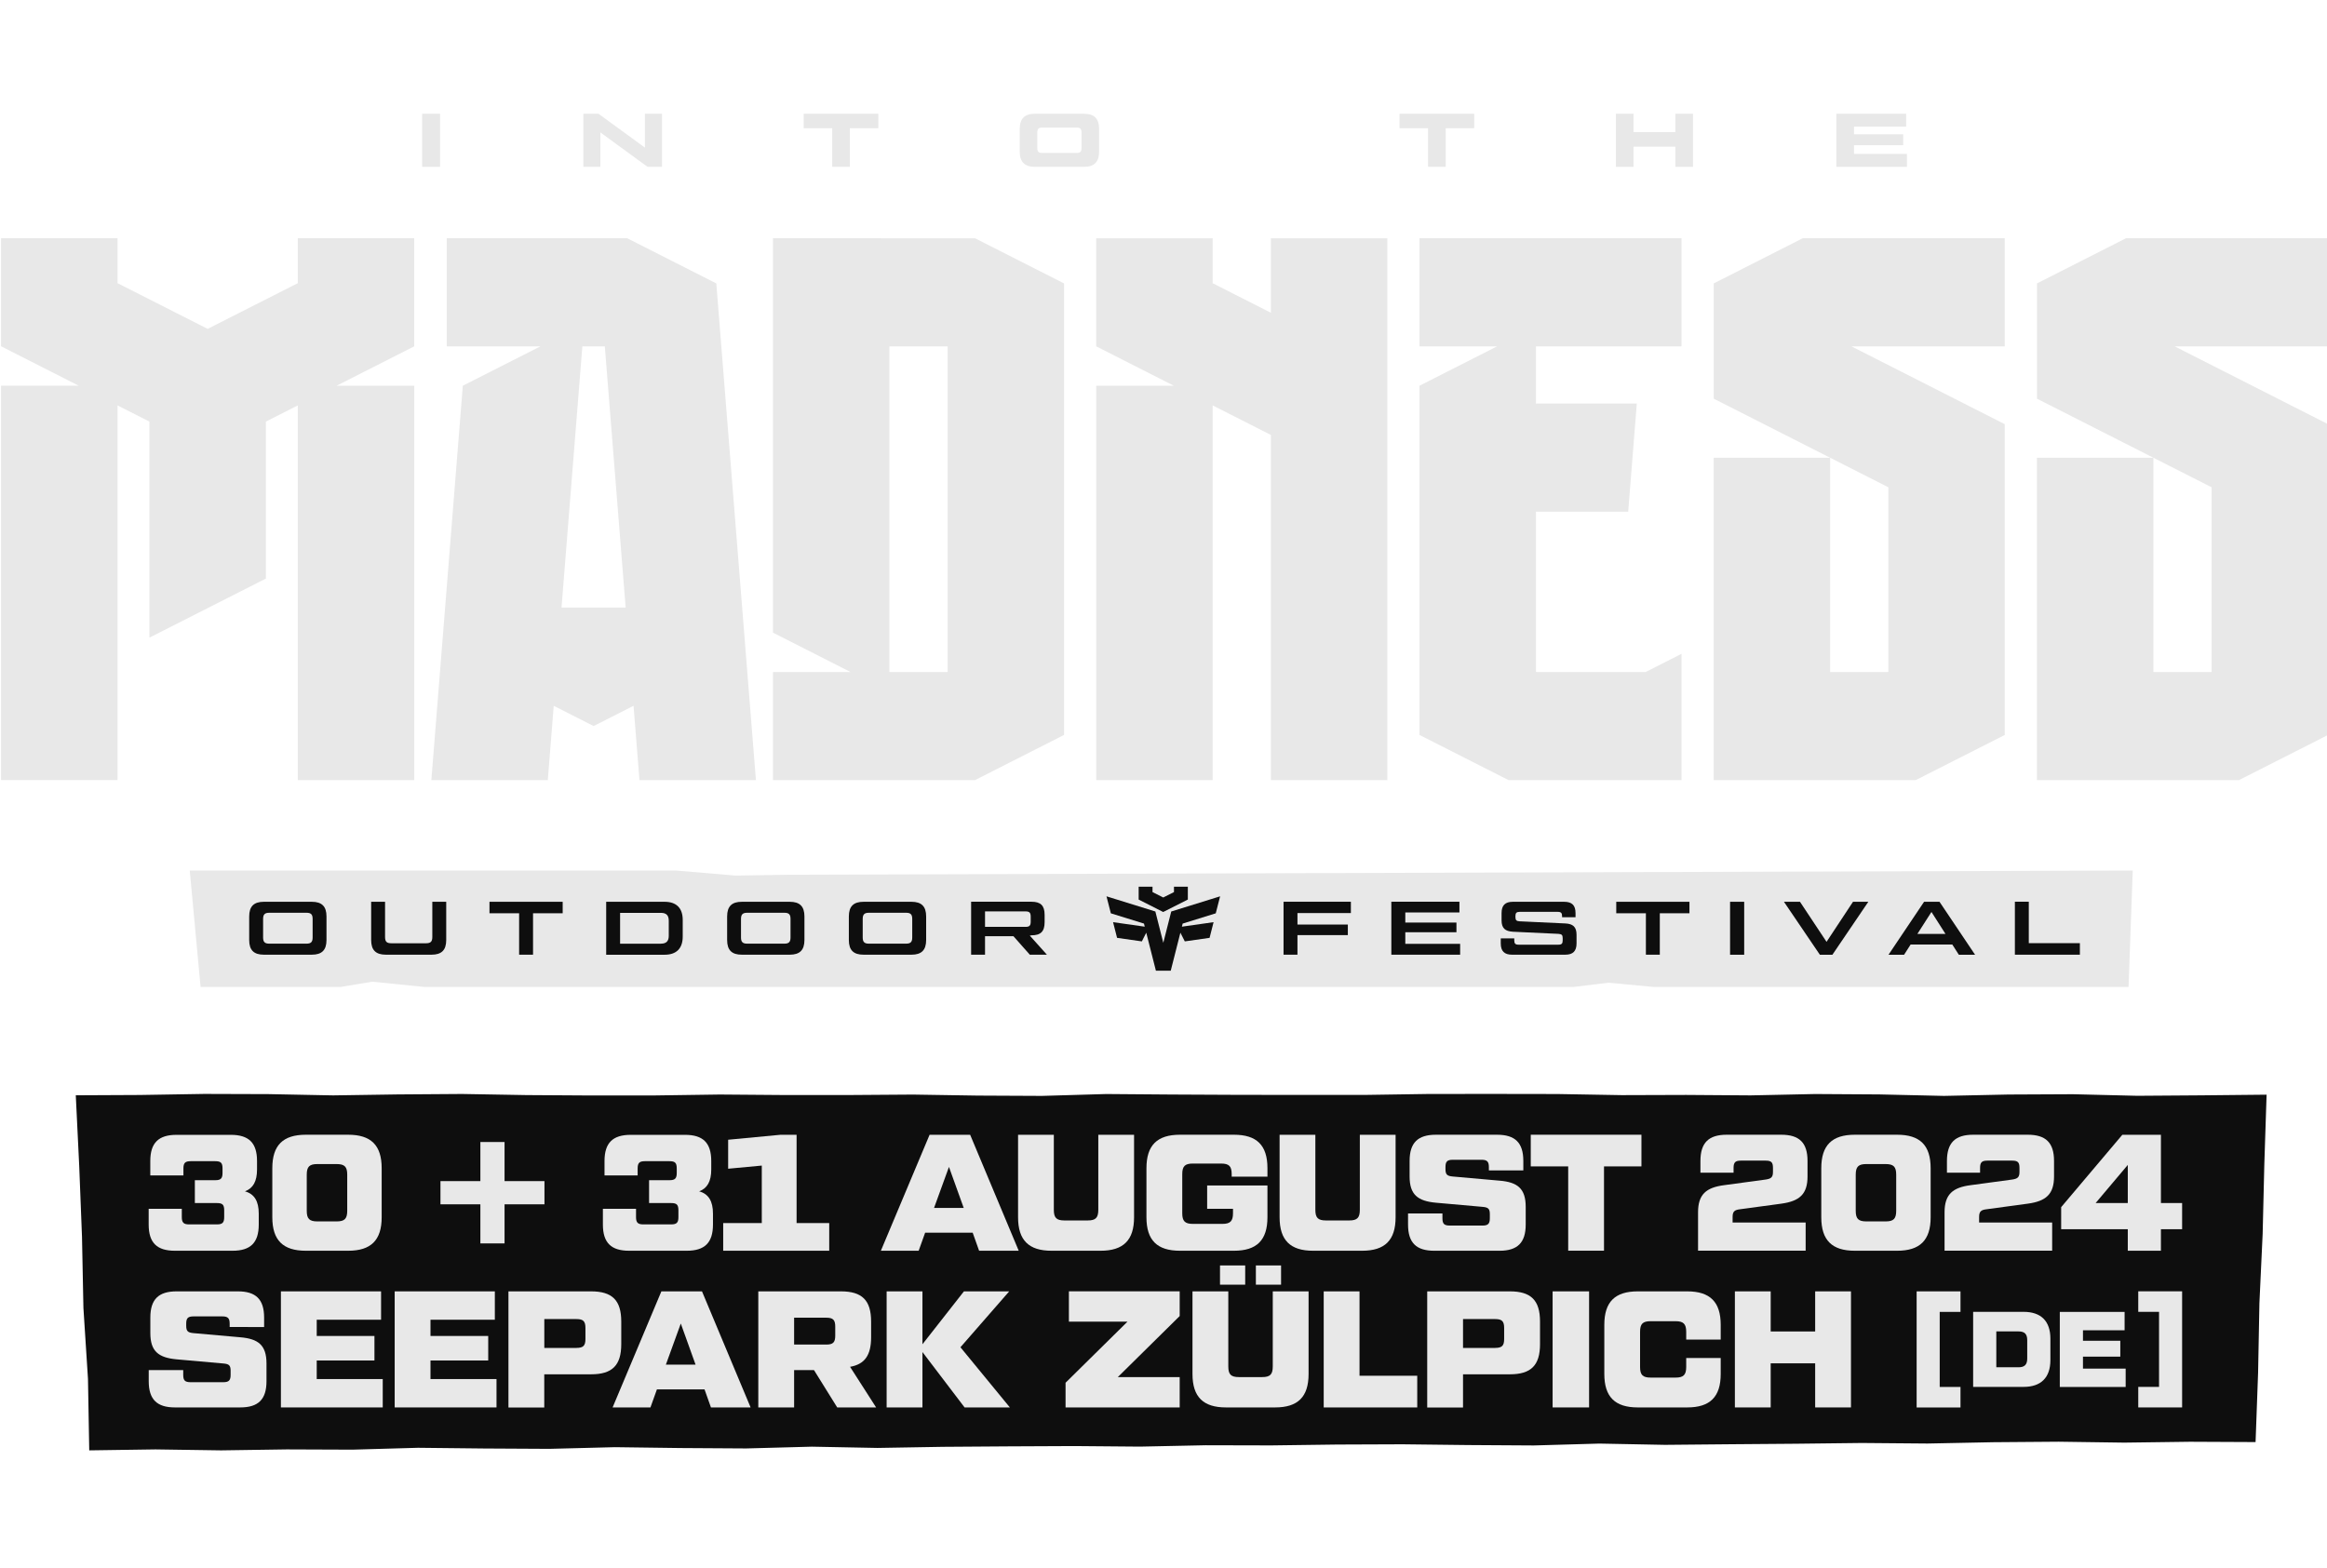 <?xml version="1.0" encoding="utf-8"?>
<!-- Generator: Adobe Illustrator 27.8.1, SVG Export Plug-In . SVG Version: 6.00 Build 0)  -->
<svg version="1.1" id="Ebene_1" xmlns="http://www.w3.org/2000/svg" xmlns:xlink="http://www.w3.org/1999/xlink" x="0px" y="0px"
	 viewBox="0 0 460 310" style="enable-background:new 0 0 460 310;" xml:space="preserve">
<style type="text/css">
	.st0{fill:#E8E8E8;}
	.st1{fill:#0E0E0E;}
</style>
<g>
	<polygon class="st0" points="421.6,172.13 156.06,172.96 145.38,173.13 133.5,172.12 37.51,172.13 39.65,195.15 67.33,195.15 
		73.59,194.11 83.9,195.15 311.06,195.15 317.96,194.31 326.89,195.15 420.77,195.15 	"/>
	<polygon class="st1" points="445.88,285.14 432.9,285.08 419.93,285.25 406.96,285.07 393.99,285.17 381.02,285.43 368.04,285.32 
		355.07,285.47 342.1,285.57 329.13,285.69 316.16,285.44 303.18,285.81 290.21,285.73 277.24,285.58 264.26,285.63 251.29,285.8 
		238.32,285.77 225.35,286.04 212.38,285.93 199.41,285.99 186.43,286.08 173.46,286.3 160.49,286.05 147.51,286.4 134.54,286.32 
		121.56,286.15 108.59,286.48 95.61,286.41 82.64,286.27 69.67,286.64 56.69,286.59 43.71,286.78 30.73,286.59 17.64,286.78 
		17.39,272.64 16.49,258.62 16.21,244.58 15.66,230.54 14.98,216.57 27.65,216.51 40.38,216.3 53.12,216.34 65.85,216.59 
		78.59,216.4 91.33,216.31 104.06,216.53 116.8,216.61 129.54,216.6 142.27,216.42 155.01,216.52 167.75,216.52 180.48,216.43 
		193.22,216.63 205.96,216.69 218.69,216.32 231.43,216.42 244.16,216.48 256.9,216.5 269.63,216.5 282.37,216.31 295.11,216.3 
		307.85,216.32 320.58,216.54 333.33,216.5 346.06,216.59 358.8,216.32 371.54,216.4 384.28,216.69 397.02,216.42 409.76,216.36 
		422.5,216.67 435.25,216.58 448.06,216.45 447.61,230.23 447.28,243.96 446.64,257.67 446.38,271.41 	"/>
	<g>
		<path class="st0" d="M58.87,55.99l-17.82,9.04l-17.82-9.04v-8.89H0.21v21.37l15.34,7.79H0.21v77.98h23.02V80.16l6.31,3.2l0,42.72
			l23.02-11.68l0-31.04l6.31-3.2v74.09h23.02V76.27H66.54l15.34-7.79V47.11H58.87V55.99z M152.8,47.11v77.98l15.34,7.79H152.8v21.37
			h39.94l17.6-8.93V56.04l-17.6-8.93H152.8z M187.33,132.83l-0.09,0.05h-11.42v-64.4h11.42l0.09,0.05V132.83z M123.99,47.11H88.31
			v21.37l18.53,0l-15.35,7.79l-6.22,77.98h23.02l1.17-14.69l7.89,4c0,0,3.24-1.64,7.89-4l1.17,14.69h23.02l-7.83-98.21L123.99,47.11
			z M111,120.14l4.12-51.66h4.44l4.12,51.66H111z M338.77,56.04l0,22.79l34.52,17.52l0,36.48l-0.09,0.05h-11.42V90.52h-23.02v63.73
			h39.94l17.6-8.93l0-61.45l-30.32-15.39h30.32V47.11h-39.94L338.77,56.04z M460.21,47.11h-39.94l-17.6,8.93l0,22.79l34.52,17.52
			l0,36.48l-0.09,0.05h-11.42V90.52h-23.02v63.73h39.94l17.6-8.93l0-61.45l-30.32-15.39h30.32V47.11z M274.25,73.52l0-26.41h-23.02
			l0,14.73l-11.51-5.84v-8.89h-23.02v21.37l15.34,7.79H216.7v77.98h23.02V80.16L251.23,86l0,68.25h23.02l0-73.67h0l0-2.07
			L274.25,73.52L274.25,73.52z M280.61,68.48h15.34l-15.34,7.79v69.05l17.6,8.93h34.19v-24.97l-7.09,3.6h-21.59l-0.09-0.04v-31.67
			h18.23l1.7-21.37h-19.93V68.48h28.77V47.11h-51.79V68.48z"/>
	</g>
	<g>
		<path class="st0" d="M29.4,270.91h6.82v0.95c0,1.08,0.33,1.44,1.44,1.44h6.49c1.08,0,1.44-0.36,1.44-1.44v-0.82
			c0-1.11-0.36-1.34-1.44-1.44l-9.25-0.82c-3.54-0.33-5.18-1.57-5.18-5.18v-3.08c0-3.61,1.64-5.18,5.18-5.18h12.13
			c3.54,0,5.18,1.57,5.18,5.18v1.87H45.4v-0.66c0-1.08-0.36-1.44-1.44-1.44h-5.71c-1.11,0-1.44,0.36-1.44,1.44v0.43
			c0,1.08,0.36,1.34,1.44,1.44l9.25,0.82c3.54,0.3,5.18,1.54,5.18,5.18v3.51c0,3.61-1.64,5.18-5.18,5.18H34.58
			c-3.54,0-5.18-1.57-5.18-5.18V270.91z"/>
		<path class="st0" d="M75.66,272.68v5.61H55.53v-22.95h19.8v5.61H62.61v3.21h11.41v4.85H62.61v3.67H75.66z"/>
		<path class="st0" d="M98.15,272.68v5.61H78.02v-22.95h19.8v5.61H85.1v3.21h11.41v4.85H85.1v3.67H98.15z"/>
		<path class="st0" d="M100.51,255.34h16.33c4.16,0,5.97,1.74,5.97,5.97v4.46c0,4.23-1.8,5.97-5.97,5.97h-9.25v6.56h-7.08V255.34z
			 M113.96,266.52c1.34,0,1.77-0.43,1.77-1.77v-2.16c0-1.34-0.43-1.77-1.77-1.77h-6.36v5.71H113.96z"/>
		<path class="st0" d="M139.27,274.72h-9.41l-1.28,3.57h-7.48l9.64-22.95h8.03l9.61,22.95h-7.84L139.27,274.72z M137.5,269.83
			l-2.92-8.13l-2.95,8.13H137.5z"/>
		<path class="st0" d="M165.5,278.29l-4.59-7.38h-3.93v7.38h-7.08v-22.95h16.33c4.16,0,5.97,1.74,5.97,5.97v3.11
			c0,3.57-1.28,5.34-4.16,5.84l5.15,8.03H165.5z M156.98,265.86h6.36c1.34,0,1.77-0.43,1.77-1.77v-1.77c0-1.34-0.43-1.77-1.77-1.77
			h-6.36V265.86z"/>
		<path class="st0" d="M190.68,278.29l-8.33-10.95v10.95h-7.08v-22.95h7.08v10.46l8.2-10.46h8.95l-9.64,11.05l9.77,11.9H190.68z"/>
		<path class="st0" d="M210.65,273.4l12.23-12.07H211.3v-6h21.9v4.89l-12.23,12.07h12.23v6h-22.56V273.4z"/>
		<path class="st0" d="M235.73,271.67v-16.33h7.08v14.85c0,1.57,0.52,2.1,2.1,2.1h4.59c1.57,0,2.1-0.52,2.1-2.1v-14.85h7.08v16.33
			c0,4.56-2.13,6.62-6.62,6.62h-9.71C237.86,278.29,235.73,276.22,235.73,271.67z M241.17,250.22h4.98v3.8h-4.98V250.22z
			 M248.26,250.22h4.98v3.8h-4.98V250.22z"/>
		<path class="st0" d="M280.16,272.03v6.26h-18.49v-22.95h7.08v16.69H280.16z"/>
		<path class="st0" d="M282.13,255.34h16.33c4.16,0,5.97,1.74,5.97,5.97v4.46c0,4.23-1.8,5.97-5.97,5.97h-9.25v6.56h-7.08V255.34z
			 M295.57,266.52c1.34,0,1.77-0.43,1.77-1.77v-2.16c0-1.34-0.43-1.77-1.77-1.77h-6.36v5.71H295.57z"/>
		<path class="st0" d="M314.13,255.34v22.95h-7.21v-22.95H314.13z"/>
		<path class="st0" d="M317.14,271.67v-9.71c0-4.56,2.13-6.62,6.62-6.62h9.77c4.49,0,6.62,2.07,6.62,6.62v2.92h-6.82v-1.54
			c0-1.57-0.56-2.1-2.1-2.1h-4.92c-1.57,0-2.1,0.52-2.1,2.1v6.95c0,1.57,0.52,2.1,2.1,2.1h4.92c1.54,0,2.1-0.52,2.1-2.1v-1.77h6.82
			v3.15c0,4.56-2.13,6.62-6.62,6.62h-9.77C319.27,278.29,317.14,276.22,317.14,271.67z"/>
		<path class="st0" d="M365.9,255.34v22.95h-7.08v-8.72h-8.79v8.72h-7.08v-22.95h7.08v7.93h8.79v-7.93H365.9z"/>
		<path class="st0" d="M378.88,255.34h8.67v4.06h-4.11v14.84h4.11v4.06h-8.67V255.34z"/>
		<path class="st0" d="M390.05,259.39h9.97c3.44,0,5.3,1.82,5.3,5.3v4.24c0,3.48-1.87,5.3-5.3,5.3h-9.97V259.39z M399.04,270.35
			c1.17,0,1.7-0.53,1.7-1.7v-3.69c0-1.17-0.53-1.7-1.7-1.7h-4.41v7.08H399.04z"/>
		<path class="st0" d="M420.2,270.61v3.63h-13.02v-14.84h12.81v3.63h-8.23v2.08h7.38v3.14h-7.38v2.37H420.2z"/>
		<path class="st0" d="M431.36,278.29h-8.67v-4.06h4.11v-14.84h-4.11v-4.06h8.67V278.29z"/>
	</g>
	<g>
		<path class="st1" d="M234.81,177.87v-2.54h-2.74v1.06l-2.12,1.07l-2.12-1.07v-1.06h-2.74v2.54l4.85,2.46L234.81,177.87z
			 M240.33,180.59l0.86-3.36l-9.66,3l-1.57,6.19l-1.57-6.19l-9.66-3l0.86,3.36l6.55,2.03l0.15,0.61l-6.26-0.89l0.79,3.1l4.9,0.7
			l0.87-1.72l1.91,7.52h2.93l1.91-7.52l0.87,1.72l4.9-0.7l0.79-3.1l-6.26,0.89l0.15-0.61L240.33,180.59z"/>
		<g>
			<path class="st1" d="M49.26,185.87v-4.66c0-2,0.93-2.9,2.9-2.9h9.48c1.97,0,2.9,0.9,2.9,2.9v4.66c0,2-0.93,2.9-2.9,2.9h-9.48
				C50.19,188.77,49.26,187.88,49.26,185.87z M60.57,186.59c0.91,0,1.23-0.33,1.23-1.23v-3.65c0-0.9-0.31-1.23-1.23-1.23h-7.33
				c-0.9,0-1.23,0.33-1.23,1.23v3.65c0,0.9,0.33,1.23,1.23,1.23H60.57z"/>
			<path class="st1" d="M73.37,185.87v-7.56h2.75v6.97c0,0.9,0.31,1.23,1.23,1.23h6.88c0.9,0,1.23-0.33,1.23-1.23v-6.97h2.75v7.56
				c0,2-0.93,2.9-2.9,2.9h-9.03C74.3,188.77,73.37,187.88,73.37,185.87z"/>
			<path class="st1" d="M111.23,180.58h-5.86v8.19h-2.75v-8.19h-5.86v-2.27h14.47V180.58z"/>
			<path class="st1" d="M119.83,178.31h11.54c2.33,0,3.59,1.23,3.59,3.59v3.29c0,2.36-1.26,3.59-3.59,3.59h-11.54V178.31z
				 M130.65,186.59c1.06,0,1.55-0.49,1.55-1.55v-2.99c0-1.06-0.49-1.55-1.55-1.55h-8.07v6.1H130.65z"/>
			<path class="st1" d="M143.74,185.87v-4.66c0-2,0.93-2.9,2.9-2.9h9.48c1.97,0,2.9,0.9,2.9,2.9v4.66c0,2-0.93,2.9-2.9,2.9h-9.48
				C144.67,188.77,143.74,187.88,143.74,185.87z M155.04,186.59c0.91,0,1.23-0.33,1.23-1.23v-3.65c0-0.9-0.31-1.23-1.23-1.23h-7.33
				c-0.9,0-1.23,0.33-1.23,1.23v3.65c0,0.9,0.33,1.23,1.23,1.23H155.04z"/>
			<path class="st1" d="M167.8,185.87v-4.66c0-2,0.93-2.9,2.9-2.9h9.48c1.97,0,2.9,0.9,2.9,2.9v4.66c0,2-0.93,2.9-2.9,2.9h-9.48
				C168.73,188.77,167.8,187.88,167.8,185.87z M179.1,186.59c0.91,0,1.23-0.33,1.23-1.23v-3.65c0-0.9-0.31-1.23-1.23-1.23h-7.33
				c-0.9,0-1.23,0.33-1.23,1.23v3.65c0,0.9,0.33,1.23,1.23,1.23H179.1z"/>
			<path class="st1" d="M203.57,188.77l-3.23-3.65h-5.62v3.65h-2.75v-10.47h11.93c1.82,0,2.6,0.75,2.6,2.6v1.44
				c0,1.85-0.78,2.6-2.6,2.6l-0.33,0.06l3.38,3.77H203.57z M194.72,183.27h8c0.79,0,1.03-0.25,1.03-1.05v-0.96
				c0-0.79-0.24-1.05-1.03-1.05h-8V183.27z"/>
		</g>
		<g>
			<path class="st1" d="M256.48,180.55v2.26h9.96v2.09h-9.96v3.87h-2.75v-10.47h13.31v2.24H256.48z"/>
			<path class="st1" d="M288.64,186.65v2.12h-13.6v-10.47h13.46v2.12h-10.7v2h10.11v1.91h-10.11v2.3H288.64z"/>
			<path class="st1" d="M296.68,185.55h2.66v0.4c0,0.61,0.21,0.84,0.84,0.84h7.89c0.63,0,0.84-0.22,0.84-0.84v-0.46
				c0-0.63-0.21-0.79-0.84-0.84l-9-0.42c-1.52-0.09-2.24-0.69-2.24-2.24v-1.44c0-1.56,0.72-2.24,2.24-2.24h10.14
				c1.53,0,2.24,0.69,2.24,2.24v0.81h-2.66v-0.22c0-0.61-0.21-0.84-0.84-0.84h-7.54c-0.63,0-0.84,0.22-0.84,0.84v0.19
				c0,0.63,0.22,0.81,0.84,0.84l9,0.42c1.52,0.07,2.24,0.67,2.24,2.24v1.7c0,1.55-0.72,2.24-2.24,2.24h-10.5
				c-1.52,0-2.24-0.69-2.24-2.24V185.55z"/>
			<path class="st1" d="M333.97,180.58h-5.86v8.19h-2.75v-8.19h-5.86v-2.27h14.47V180.58z"/>
			<path class="st1" d="M344.79,178.31v10.47H342v-10.47H344.79z"/>
			<path class="st1" d="M369.33,178.31l-7.1,10.47h-2.48l-7.1-10.47h3.17l5.25,7.92l5.23-7.92H369.33z"/>
			<path class="st1" d="M385.93,186.76h-8.24l-1.29,2.02h-3.08l7.03-10.47h3.05l7.03,10.47h-3.21L385.93,186.76z M384.58,184.66
				l-2.77-4.34l-2.78,4.34H384.58z"/>
			<path class="st1" d="M411.15,186.5v2.27H398.3v-10.47h2.75v8.19H411.15z"/>
		</g>
	</g>
	<g>
		<path class="st0" d="M86.99,22.49v10.5h-3.54v-10.5H86.99z"/>
		<path class="st0" d="M130.86,22.49v10.5h-2.85l-9.33-6.81v6.81h-3.36v-10.5h2.98l9.19,6.7v-6.7H130.86z"/>
		<path class="st0" d="M173.63,25.35h-5.64v7.63h-3.48v-7.63h-5.64v-2.86h14.76V25.35z"/>
		<path class="st0" d="M201.58,29.96v-4.44c0-2.08,0.97-3.03,3.03-3.03h9.63c2.05,0,3.03,0.94,3.03,3.03v4.44
			c0,2.08-0.97,3.03-3.03,3.03h-9.63C202.56,32.99,201.58,32.04,201.58,29.96z M212.83,30.24c0.7,0,0.96-0.24,0.96-0.96v-3.09
			c0-0.72-0.26-0.96-0.96-0.96h-6.81c-0.72,0-0.96,0.24-0.96,0.96v3.09c0,0.72,0.24,0.96,0.96,0.96H212.83z"/>
		<path class="st0" d="M291.42,25.35h-5.64v7.63h-3.48v-7.63h-5.64v-2.86h14.76V25.35z"/>
		<path class="st0" d="M334.67,22.49v10.5h-3.48V29h-8.28v3.99h-3.48v-10.5h3.48v3.63h8.28v-3.63H334.67z"/>
		<path class="st0" d="M376.96,30.44v2.55h-13.95v-10.5h13.8v2.55H366.5v1.51h9.72v2.16h-9.72v1.72H376.96z"/>
	</g>
	<g>
		<path class="st0" d="M51.15,239.97v2.16c0,3.6-1.64,5.18-5.18,5.18h-11.4c-3.54,0-5.18-1.57-5.18-5.18v-3.11h6.55v1.64
			c0,1.08,0.36,1.44,1.44,1.44h5.5c1.11,0,1.44-0.36,1.44-1.44v-1.34c0-1.11-0.33-1.44-1.44-1.44h-4.36v-4.52h4.03
			c1.11,0,1.44-0.36,1.44-1.44v-0.88c0-1.11-0.33-1.44-1.44-1.44h-4.85c-1.08,0-1.44,0.33-1.44,1.44v1.38h-6.55v-2.85
			c0-3.6,1.64-5.18,5.18-5.18h10.74c3.54,0,5.18,1.57,5.18,5.18v1.67c0,2.36-0.79,3.73-2.39,4.32
			C50.26,236.07,51.15,237.48,51.15,239.97z"/>
		<path class="st0" d="M53.83,240.69v-9.7c0-4.55,2.13-6.62,6.62-6.62h8.38c4.49,0,6.62,2.06,6.62,6.62v9.7
			c0,4.55-2.13,6.62-6.62,6.62h-8.38C55.96,247.31,53.83,245.24,53.83,240.69z M66.54,241.51c1.57,0,2.1-0.52,2.1-2.1v-7.14
			c0-1.57-0.52-2.1-2.1-2.1h-3.8c-1.57,0-2.1,0.52-2.1,2.1v7.14c0,1.57,0.52,2.1,2.1,2.1H66.54z"/>
		<path class="st0" d="M107.63,238.13h-7.89v7.73h-4.78v-7.73h-7.89v-4.59h7.89v-7.73h4.78v7.73h7.89V238.13z"/>
		<path class="st0" d="M140.94,239.97v2.16c0,3.6-1.64,5.18-5.18,5.18h-11.4c-3.54,0-5.18-1.57-5.18-5.18v-3.11h6.55v1.64
			c0,1.08,0.36,1.44,1.44,1.44h5.5c1.11,0,1.44-0.36,1.44-1.44v-1.34c0-1.11-0.33-1.44-1.44-1.44h-4.36v-4.52h4.03
			c1.11,0,1.44-0.36,1.44-1.44v-0.88c0-1.11-0.33-1.44-1.44-1.44h-4.85c-1.08,0-1.44,0.33-1.44,1.44v1.38h-6.55v-2.85
			c0-3.6,1.64-5.18,5.18-5.18h10.74c3.54,0,5.18,1.57,5.18,5.18v1.67c0,2.36-0.79,3.73-2.39,4.32
			C140.05,236.07,140.94,237.48,140.94,239.97z"/>
		<path class="st0" d="M163.92,241.84v5.47h-20.96v-5.47h7.63v-11.37l-6.65,0.62v-5.73l10.32-0.98h3.21v17.46H163.92z"/>
		<path class="st0" d="M192.28,243.74h-9.4l-1.28,3.57h-7.47l9.63-22.93h8.02l9.6,22.93h-7.83L192.28,243.74z M190.51,238.85
			l-2.92-8.12l-2.95,8.12H190.51z"/>
		<path class="st0" d="M201.25,240.69v-16.31h7.07v14.84c0,1.57,0.52,2.1,2.1,2.1h4.59c1.57,0,2.1-0.52,2.1-2.1v-14.84h7.07v16.31
			c0,4.55-2.13,6.62-6.62,6.62h-9.7C203.38,247.31,201.25,245.24,201.25,240.69z"/>
		<path class="st0" d="M226.63,230.99c0-4.55,2.13-6.62,6.62-6.62h10.68c4.49,0,6.62,2.06,6.62,6.62v1.67h-7.07v-0.49
			c0-1.57-0.52-2.1-2.1-2.1h-5.57c-1.57,0-2.1,0.52-2.1,2.1v7.73c0,1.54,0.52,2.1,2.1,2.1h5.83c1.57,0,2.1-0.56,2.1-2.1v-0.88h-5.11
			v-4.62h11.92v6.29c0,4.55-2.13,6.62-6.62,6.62h-10.68c-4.49,0-6.62-2.06-6.62-6.62V230.99z"/>
		<path class="st0" d="M252.95,240.69v-16.31h7.07v14.84c0,1.57,0.52,2.1,2.1,2.1h4.59c1.57,0,2.1-0.52,2.1-2.1v-14.84h7.07v16.31
			c0,4.55-2.13,6.62-6.62,6.62h-9.7C255.08,247.31,252.95,245.24,252.95,240.69z"/>
		<path class="st0" d="M278.33,239.94h6.81v0.95c0,1.08,0.33,1.44,1.44,1.44h6.49c1.08,0,1.44-0.36,1.44-1.44v-0.82
			c0-1.11-0.36-1.34-1.44-1.44l-9.24-0.82c-3.54-0.33-5.18-1.57-5.18-5.18v-3.08c0-3.6,1.64-5.18,5.18-5.18h12.12
			c3.54,0,5.18,1.57,5.18,5.18v1.87h-6.81v-0.66c0-1.08-0.36-1.44-1.44-1.44h-5.7c-1.11,0-1.44,0.36-1.44,1.44v0.43
			c0,1.08,0.36,1.34,1.44,1.44l9.24,0.82c3.54,0.29,5.18,1.54,5.18,5.18v3.5c0,3.6-1.64,5.18-5.18,5.18h-12.9
			c-3.54,0-5.18-1.57-5.18-5.18V239.94z"/>
		<path class="st0" d="M324.48,230.63h-7.4v16.67H310v-16.67h-7.4v-6.26h21.88V230.63z"/>
		<path class="st0" d="M335.67,247.31v-7.6c0-3.54,1.6-4.91,5.18-5.37l8.19-1.11c1.08-0.16,1.44-0.46,1.44-1.51v-0.79
			c0-1.11-0.33-1.44-1.44-1.44h-4.91c-1.08,0-1.44,0.33-1.44,1.44v0.95h-6.55v-2.33c0-3.6,1.64-5.18,5.18-5.18h10.81
			c3.54,0,5.18,1.57,5.18,5.18v3.08c0,3.5-1.6,4.88-5.18,5.37l-8.19,1.11c-1.08,0.13-1.44,0.46-1.44,1.51v1.11h14.44v5.57H335.67z"
			/>
		<path class="st0" d="M360.03,240.69v-9.7c0-4.55,2.13-6.62,6.62-6.62h8.38c4.49,0,6.62,2.06,6.62,6.62v9.7
			c0,4.55-2.13,6.62-6.62,6.62h-8.38C362.16,247.31,360.03,245.24,360.03,240.69z M372.74,241.51c1.57,0,2.1-0.52,2.1-2.1v-7.14
			c0-1.57-0.52-2.1-2.1-2.1h-3.8c-1.57,0-2.1,0.52-2.1,2.1v7.14c0,1.57,0.52,2.1,2.1,2.1H372.74z"/>
		<path class="st0" d="M384.4,247.31v-7.6c0-3.54,1.6-4.91,5.18-5.37l8.19-1.11c1.08-0.16,1.44-0.46,1.44-1.51v-0.79
			c0-1.11-0.33-1.44-1.44-1.44h-4.91c-1.08,0-1.44,0.33-1.44,1.44v0.95h-6.55v-2.33c0-3.6,1.64-5.18,5.18-5.18h10.81
			c3.54,0,5.18,1.57,5.18,5.18v3.08c0,3.5-1.6,4.88-5.18,5.37l-8.19,1.11c-1.08,0.13-1.44,0.46-1.44,1.51v1.11h14.44v5.57H384.4z"/>
		<path class="st0" d="M431.36,243.05h-4.19v4.26h-6.55v-4.26h-13.17v-4.36l12.09-14.31h7.63v13.49h4.19V243.05z M420.62,237.87
			v-7.53l-6.35,7.53H420.62z"/>
	</g>
</g>
</svg>

